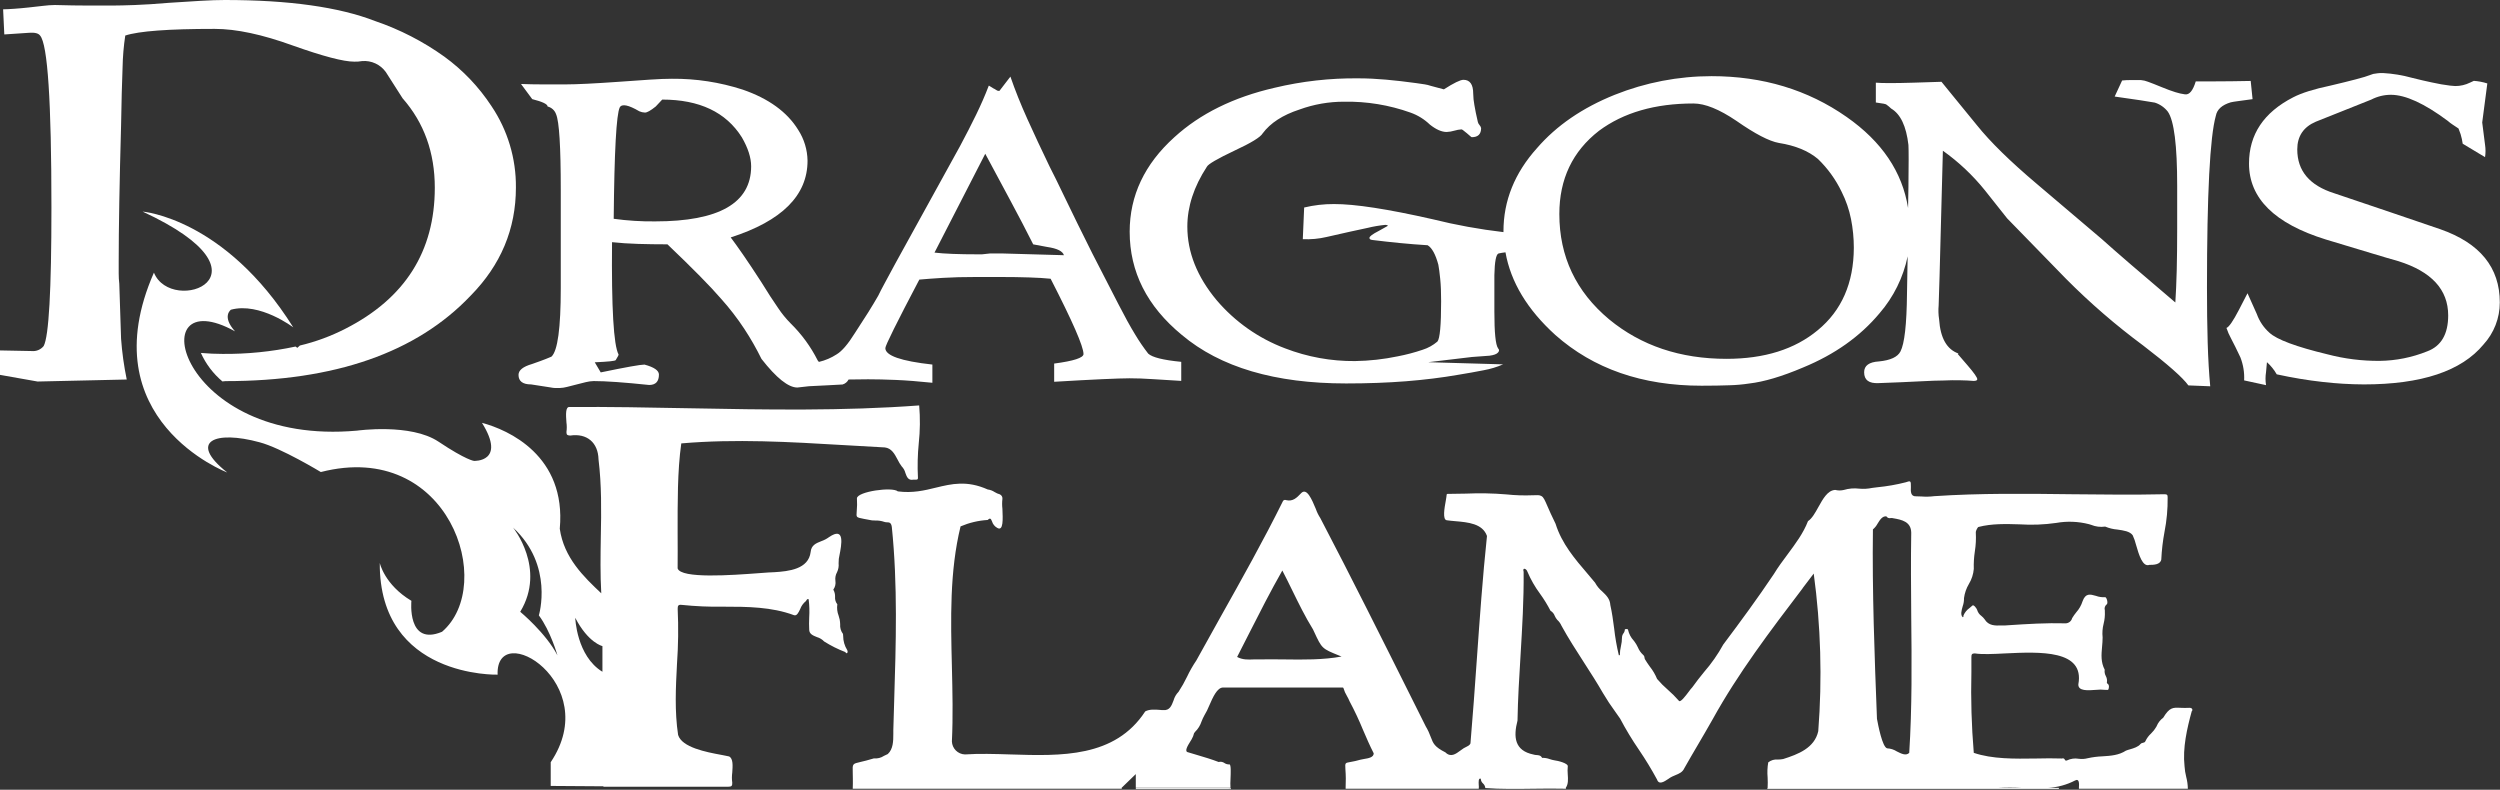 <?xml version="1.0" encoding="UTF-8"?> <svg xmlns="http://www.w3.org/2000/svg" width="1491" height="471" viewBox="0 0 1491 471" fill="none"><rect x="0" y="0" width="1491" height="471" fill="#333333" stroke="none"/> <g clip-path="url(#clip0_567_1861)"> <path d="M677.013 199.518C674.057 194.704 670.729 188.657 667.03 181.427L651.473 151.175C644.987 138.226 639.666 127.41 635.511 118.728C631.356 110.046 628.158 103.537 625.917 99.201C621.097 89.202 616.706 79.811 612.742 71.027C608.778 62.244 605.4 53.798 602.607 45.69L596.256 53.95C596.256 54.136 596.07 54.22 595.716 54.22C595.159 54.226 594.616 54.041 594.178 53.697C593.613 53.292 593.007 52.947 592.371 52.666L589.871 51.112C589.685 51.112 589.601 51.112 589.601 51.366C587.563 56.715 585.108 62.345 582.237 68.257C579.365 74.169 576.156 80.435 572.609 87.057L534.012 157.087C531.411 161.918 529.283 165.871 527.628 168.911C525.972 171.951 524.655 174.519 523.743 176.411C522.065 179.35 520.072 182.666 517.763 186.36C515.455 190.053 512.82 194.146 509.858 198.639C505.77 205.193 502.173 209.416 499.014 211.308C495.779 213.42 492.201 214.952 488.44 215.835C488.112 215.586 487.841 215.269 487.646 214.906C483.519 206.725 478.075 199.278 471.532 192.863C468.739 190.045 466.227 186.962 464.033 183.657C461.082 179.412 457.749 174.266 454.033 168.219C449.776 161.642 446.122 156.153 443.071 151.75C440.019 147.347 437.592 143.963 435.791 141.598C466.352 131.779 481.627 116.526 481.616 95.84C481.518 89.32 479.593 82.959 476.059 77.48C469.483 66.804 458.442 58.792 442.936 53.443C429.3 49.028 415.04 46.843 400.708 46.974C397.194 46.974 392.786 47.143 387.516 47.498C382.246 47.852 376.081 48.275 369.054 48.782C354.606 49.806 344.055 50.324 337.4 50.336H323.515C319.248 50.336 314.985 50.251 310.729 50.082L317.418 59.119C323.532 60.662 326.59 62.126 326.59 63.511C327.755 63.799 328.83 64.376 329.715 65.187C330.601 65.999 331.268 67.019 331.657 68.156C333.515 72.469 334.444 87.473 334.444 113.17V171.85C334.444 195.655 332.592 209.275 328.887 212.71C326.471 213.74 324.309 214.602 322.367 215.294L317.299 217.101C311.928 218.655 309.242 220.812 309.242 223.571C309.242 227.354 311.742 229.263 316.742 229.263L328.397 231.07C329.275 231.26 330.168 231.373 331.066 231.408H333.836C335.291 231.356 336.736 231.141 338.143 230.766L343.7 229.347C345.643 228.824 347.535 228.351 349.393 227.912C350.935 227.526 352.516 227.311 354.105 227.27C361.335 227.27 372.348 228.047 387.144 229.601C391.046 229.601 392.989 227.523 392.989 223.402C392.989 220.981 390.117 218.993 384.374 217.439C381.964 217.439 373.265 218.993 358.277 222.101L354.713 216.071C362.663 215.733 366.83 215.3 367.213 214.77C368.496 212.71 369.054 211.595 368.902 211.392C365.951 205.886 364.657 183.567 365.017 144.436C369.831 144.943 375.016 145.297 380.574 145.466C386.131 145.635 391.958 145.72 398.073 145.72C405.662 152.96 412.092 159.255 417.362 164.604C422.632 169.953 426.844 174.457 429.997 178.117C435.064 183.755 439.705 189.762 443.881 196.089C447.673 201.861 451.103 207.863 454.151 214.061C463.036 225.434 470.164 231.121 475.535 231.121C475.907 231.121 478.221 230.851 482.478 230.344L493.035 229.82L502.477 229.314C503.252 229.096 503.974 228.719 504.597 228.207C505.219 227.695 505.728 227.06 506.091 226.341C510.258 226.251 514.143 226.206 517.746 226.206C522.566 226.206 528.072 226.335 534.266 226.594C540.459 226.853 547.728 227.416 556.072 228.283V217.422C537.357 215.362 528.005 212.09 528.016 207.609C528.016 206.055 534.773 192.435 548.285 166.749C551.99 166.411 556.663 166.068 562.305 165.719C567.947 165.37 574.658 165.195 582.439 165.195H596.053C602.894 165.195 608.874 165.296 613.958 165.465C619.042 165.634 623.265 165.888 626.593 166.242C639.655 191.669 646.192 206.635 646.203 211.139C646.203 213.391 640.37 215.288 628.704 216.831V227.692C640.359 226.994 649.93 226.476 657.419 226.138C664.907 225.8 670.324 225.626 673.668 225.615C677.925 225.615 682.649 225.789 687.84 226.138C693.008 226.476 698.566 226.831 704.494 227.168V215.801C693.752 214.754 687.181 213.132 684.782 210.885C681.962 207.259 679.367 203.463 677.013 199.518ZM390.725 132.038C382.461 132.133 374.201 131.614 366.013 130.484C366.385 90.339 367.59 68.189 369.628 64.034C370.912 61.782 374.797 62.559 381.283 66.365C382.349 66.838 383.496 67.102 384.661 67.142C385.962 67.142 388.039 65.943 391.063 63.527L394.948 59.389C417.154 59.389 432.981 66.889 442.429 81.888C446.122 88.262 447.975 94.033 447.986 99.201C447.952 121.092 428.865 132.038 390.725 132.038ZM598.148 151.175H590.378L585.665 151.682H583.166C577.603 151.682 572.648 151.598 568.301 151.429C563.96 151.26 560.295 151.006 557.339 150.652L587.608 91.702C592.777 101.364 597.771 110.671 602.59 119.623C607.41 128.575 611.948 137.28 616.205 145.736L624.532 147.29C630.455 148.146 633.788 149.785 634.531 152.206L598.148 151.175Z" fill="white"></path> <path d="M1334.99 60.284C1337.12 60.031 1339.94 59.642 1343.43 59.136L1342.32 48.275C1333.87 48.444 1326.85 48.528 1321.49 48.528H1309.55C1307.88 54.046 1305.76 56.63 1303.17 56.281C1301.24 56.017 1299.33 55.587 1297.47 54.997C1295.17 54.299 1292.35 53.263 1289.03 51.889C1285.71 50.516 1283.07 49.48 1281.12 48.782C1279.75 48.227 1278.29 47.88 1276.82 47.751H1270.7C1269.01 47.739 1267.32 47.824 1265.63 48.005L1261.19 57.582C1267.31 58.443 1272.34 59.169 1276.39 59.778C1280.45 60.386 1283.29 60.859 1285.14 61.197C1288.22 62.179 1290.93 64.069 1292.91 66.618C1296.63 71.979 1298.48 86.719 1298.47 110.839V136.429C1298.47 145.742 1298.38 154.019 1298.2 161.259C1298.01 168.489 1297.73 174.874 1297.37 180.397C1287 171.602 1278.16 164.058 1270.85 157.763C1263.54 151.468 1257.76 146.401 1253.49 142.561L1214.89 109.792C1198.97 96.358 1187.01 84.641 1179 74.642C1172.51 66.759 1167.51 60.639 1164 56.281L1157.9 48.782L1141.23 49.305C1129.97 49.643 1122.48 49.643 1118.75 49.305V61.129C1122.82 61.653 1124.95 62.075 1125.13 62.429C1126.11 63.14 1127.03 63.913 1127.9 64.744C1133.47 68.02 1136.9 75.261 1138.19 86.466C1138.36 89.573 1138.36 97.935 1138.19 111.549L1137.97 124.048C1134.56 102.54 1122.34 84.433 1101.3 69.727C1078.17 53.533 1051.34 45.431 1020.8 45.42C1001.01 45.421 981.404 49.193 963.03 56.535C943.729 64.304 928.273 74.906 916.663 88.341C903.331 103.171 896.664 119.719 896.664 137.983C896.664 138.135 896.664 138.287 896.664 138.439C882.439 136.778 868.335 134.211 854.437 130.754C827.58 124.662 807.958 121.644 795.571 121.7C789.587 121.668 783.62 122.36 777.802 123.761L776.991 142.645C781.747 142.869 786.51 142.432 791.146 141.345C801.708 138.924 809.855 137.116 815.587 135.923C819.059 135.073 822.587 134.469 826.144 134.115C826.751 134.064 827.355 134.245 827.833 134.622L822.276 137.73C818.577 139.622 816.736 141.007 816.736 141.868C816.736 142.73 817.378 142.983 818.678 143.152C824.23 143.839 829.691 144.441 835.063 144.959C840.417 145.483 845.89 145.922 851.447 146.26C854.031 147.814 856.16 151.682 857.832 157.898C858.203 159.79 858.558 162.594 858.947 166.344C859.335 170.093 859.487 174.485 859.487 179.671C859.487 193.972 858.75 201.984 857.274 203.707C854.673 205.925 851.651 207.596 848.39 208.622C843.574 210.25 838.653 211.548 833.661 212.507C825.258 214.267 816.705 215.217 808.121 215.345C793.872 215.462 779.729 212.889 766.434 207.761C750.613 201.801 736.565 191.92 725.608 179.046C713.953 165.082 708.126 150.443 708.126 135.129C708.126 123.237 712.011 111.341 719.781 99.438C720.524 97.895 725.985 94.708 736.165 89.878C746.165 85.238 751.795 81.792 753.056 79.54C757.684 73.324 765.004 68.584 775.015 65.318C783.555 62.205 792.579 60.627 801.669 60.656C815.121 60.42 828.506 62.618 841.177 67.142C845.521 68.673 849.485 71.122 852.798 74.321C856.492 77.249 859.825 78.713 862.798 78.713C864.35 78.644 865.887 78.382 867.375 77.936C868.775 77.507 870.221 77.246 871.682 77.159C872.151 77.323 872.578 77.588 872.932 77.936L874.875 79.49C875.517 79.996 876.125 80.52 876.682 81.043C877.24 81.567 877.594 81.82 877.78 81.82C881.496 81.82 883.337 79.996 883.337 76.382C883.175 75.707 882.844 75.085 882.375 74.574C881.896 74.067 881.559 73.444 881.395 72.767C880.471 68.803 879.779 65.425 879.317 62.632C878.901 60.403 878.669 58.143 878.625 55.876C878.625 50.347 876.677 47.588 872.78 47.599C870.945 47.599 867.06 49.497 861.126 53.291L853.356 51.214C852.179 50.81 850.97 50.511 849.741 50.319L844.555 49.559C838.261 48.691 832.287 48.005 826.634 47.498C820.981 46.991 815.474 46.732 810.114 46.721C793.275 46.546 776.477 48.441 760.1 52.362C735.653 57.993 715.749 67.818 700.39 81.837C682.62 97.873 673.736 116.661 673.736 138.203C673.736 162.155 684.101 182.666 704.832 199.737C727.782 219.049 760.438 228.7 802.801 228.689C815.57 228.689 827.462 228.255 838.475 227.388C849.488 226.521 859.904 225.232 869.723 223.52C875.083 222.653 880.151 221.746 884.925 220.801C888.888 220.086 892.754 218.913 896.445 217.304L851.734 216.02L877.831 212.912L888.388 212.135C890.989 211.798 892.644 211.156 893.455 210.21C894.266 209.264 894.198 208.521 893.455 207.744C891.969 205.683 891.231 198.363 891.242 185.785V164.097C891.411 156.006 892.256 151.682 893.725 151.175C895.092 150.872 896.473 150.64 897.864 150.483C900.994 168.219 910.909 184.654 927.609 199.788C950.378 219.956 979.442 230.04 1014.8 230.04C1021.27 230.04 1026.83 229.939 1031.46 229.77C1035.36 229.669 1039.26 229.325 1043.13 228.739C1052.01 227.715 1062.75 224.528 1075.34 219.179C1094.22 211.409 1109.42 200.633 1120.94 186.849C1129.34 177.141 1135.11 165.448 1137.72 152.881L1137.33 175.211C1137.15 193.488 1135.85 204.951 1133.44 209.602C1131.75 212.879 1127.52 214.872 1120.66 215.547C1114.73 215.902 1111.77 218.047 1111.77 222.017C1111.77 226.679 1114.64 228.773 1120.39 228.486C1130.39 228.126 1138.58 227.777 1144.96 227.439C1151.35 227.101 1156.02 226.932 1158.98 226.932C1162.69 226.763 1166.02 226.718 1168.98 226.797C1171.94 226.797 1174.62 227.016 1177.04 227.185C1178.51 227.185 1179.25 226.848 1179.25 226.155C1179.25 225.13 1177.31 222.371 1173.43 217.878L1167.6 211.122C1167.6 210.953 1167.77 210.869 1168.14 210.869C1161.11 208.459 1157.23 201.652 1156.48 190.447C1156.05 187.71 1155.96 184.93 1156.21 182.171C1156.38 178.027 1156.56 172.25 1156.75 164.84L1158.73 89.894C1168.1 96.554 1176.51 104.471 1183.73 113.424L1197.06 130.23L1232.32 166.428C1246.6 180.777 1261.93 194.029 1278.2 206.071C1292.84 217.276 1301.82 225.203 1305.14 229.854L1318.18 230.378C1317.46 222.788 1316.95 214.083 1316.66 204.264C1316.37 194.445 1316.23 183.499 1316.24 171.428C1316.24 115.755 1318 81.623 1321.53 69.034C1322.25 65.25 1325.23 62.581 1330.41 61.028C1331.34 60.808 1332.86 60.555 1334.99 60.284ZM1084.11 196.933C1070.41 208.318 1052.27 214.01 1029.68 214.01C1002.09 214.01 978.766 206.167 959.702 190.481C939.894 173.928 929.991 152.983 929.991 127.646C929.991 106.791 937.873 90.243 953.638 78.003C968.277 67.136 987.066 61.709 1010 61.72C1016.86 61.72 1025.38 65.166 1035.56 72.057C1046.67 79.816 1055.12 84.213 1060.9 85.249C1070.72 86.792 1078.49 89.979 1084.22 94.81C1090.08 100.458 1094.87 107.112 1098.38 114.454C1100.95 119.566 1102.82 125.004 1103.94 130.619C1105.06 136.281 1105.63 142.041 1105.62 147.814C1105.53 168.838 1098.36 185.211 1084.11 196.933Z" fill="white"></path> <path d="M1455.37 136.7C1445.92 133.423 1435.92 130.016 1425.37 126.48C1414.82 122.945 1403.71 119.195 1392.05 115.231C1377.41 110.592 1370.09 101.887 1370.09 89.117C1370.09 81.235 1373.79 75.717 1381.2 72.564L1414.24 59.389C1417.85 57.515 1421.85 56.536 1425.91 56.534C1434.61 56.534 1445.9 61.709 1459.8 72.057C1460.73 72.889 1461.72 73.646 1462.77 74.321C1463.78 75.013 1464.95 75.773 1466.25 76.635C1466.62 77.513 1467.03 78.628 1467.5 80.013C1468.07 81.874 1468.48 83.778 1468.75 85.705L1482.08 93.729C1482.46 91.283 1482.46 88.793 1482.08 86.347C1481.7 82.969 1481.15 78.56 1480.39 73.037L1483.44 49.761C1480.83 48.927 1478.12 48.411 1475.39 48.224L1473.17 49.254C1470.41 50.628 1467.37 51.334 1464.29 51.315C1463.73 51.315 1462.7 51.231 1461.23 51.062C1459.76 50.893 1457.99 50.639 1455.95 50.285C1455.01 50.116 1453.07 49.727 1450.12 49.119C1447.17 48.511 1443.28 47.605 1438.46 46.4C1432.84 44.842 1427.06 43.891 1421.23 43.562C1419.95 43.562 1418.89 43.562 1418.04 43.697C1417.2 43.832 1416.35 43.917 1415.41 44.086C1412.04 45.359 1408.6 46.431 1405.1 47.295C1400.85 48.427 1395.75 49.66 1389.9 51.045C1380.08 53.105 1372.68 55.431 1367.69 58.021C1350.09 67.029 1341.29 80.216 1341.31 97.58C1341.31 118.277 1356.57 133.361 1387.11 142.831L1414.14 150.973C1421.27 153.135 1426.68 154.728 1430.39 155.753C1450.19 161.969 1460.09 172.745 1460.1 188.082C1460.1 199.275 1455.93 206.426 1447.6 209.534C1438.59 213.172 1428.99 215.103 1419.27 215.226C1408.78 215.309 1398.33 214.003 1388.18 211.341C1369.47 206.837 1357.9 202.53 1353.47 198.42C1350.08 195.4 1347.5 191.579 1345.97 187.305L1340.41 174.89L1335.34 184.721C1331.83 191.477 1329.33 195.098 1327.86 195.582C1328.58 197.777 1329.51 199.898 1330.63 201.916C1332.12 204.754 1334.01 208.504 1336.19 213.166C1337.88 217.524 1338.64 222.193 1338.4 226.864L1351.46 229.702C1351.05 227.134 1351.05 224.517 1351.46 221.949L1352.01 216.003C1354.33 218.095 1356.3 220.541 1357.84 223.25C1367.32 225.31 1376.4 226.819 1385.07 227.776C1393.27 228.732 1401.52 229.228 1409.78 229.263C1444.22 229.263 1468.01 221.33 1481.15 205.463C1487.42 198.622 1490.89 189.676 1490.88 180.397C1490.9 159.542 1479.06 144.976 1455.37 136.7Z" fill="white"></path> <path d="M72.209 202.035L71.145 169.249C70.903 167.158 70.784 165.054 70.79 162.949V156.327C70.79 146.193 70.909 134.324 71.145 120.721C71.381 107.118 71.736 91.831 72.209 74.861C72.446 60.729 72.744 49.187 73.104 40.235C73.22 33.861 73.756 27.502 74.709 21.198C82.772 18.541 100.552 17.218 128.051 17.229C140.877 17.229 156.411 20.54 174.654 27.161C192.671 33.568 204.883 36.772 211.29 36.772C212.841 36.818 214.392 36.705 215.919 36.434C218.664 36.195 221.424 36.681 223.923 37.843C226.422 39.005 228.572 40.802 230.158 43.055L240.107 58.629C252.91 73.189 259.312 90.964 259.312 111.954C259.312 149.925 241.531 177.965 205.97 196.072C197.361 200.482 188.254 203.839 178.843 206.072L177.322 207.457L176.275 206.68C161.949 209.742 147.329 211.215 132.679 211.071C128.648 211.071 124.358 210.88 119.808 210.497C122.764 217.049 127.15 222.856 132.645 227.489C133.246 227.37 133.857 227.307 134.47 227.304C199.669 227.304 248.4 210.322 280.662 176.36C298.679 158.073 307.688 136.576 307.688 111.87C307.854 94.562 302.765 77.612 293.094 63.257C285.583 51.82 276.067 41.834 265.004 33.782C252.367 24.729 238.47 17.581 223.756 12.567C202.169 4.189 172.289 0 134.115 0C130.061 0 125.264 0.169 119.707 0.49L100.671 1.689C92.856 2.353 86.156 2.787 80.57 2.99C74.985 3.192 70.537 3.299 67.226 3.311H52.649C46.962 3.311 40.319 3.204 32.718 2.99C30.402 3.021 28.09 3.185 25.792 3.48C23.056 3.8 20.151 4.138 17.076 4.459C14.002 4.78 11.08 5.067 8.445 5.236C5.81 5.405 3.513 5.557 1.858 5.557L2.567 20.54L17.516 19.543C20.894 19.323 22.971 19.881 23.917 21.232C28.422 26.322 30.674 60.549 30.674 123.913C30.674 173.145 29.131 200.633 26.046 206.376C25.201 207.424 24.109 208.246 22.868 208.768C21.626 209.29 20.275 209.495 18.935 209.365L-0 208.994V223.571L22.414 227.54L75.587 226.341C73.927 218.322 72.799 210.202 72.209 202.035Z" fill="white"></path> <path fill-rule="evenodd" clip-rule="evenodd" d="M677.468 470.029C677.46 470.175 677.426 470.318 677.367 470.451V470.62H734.087V470.063L677.468 470.029Z" fill="white"></path> <path fill-rule="evenodd" clip-rule="evenodd" d="M1305.77 422.142C1303.99 422.238 1302.21 422.238 1300.43 422.142C1295.95 421.923 1293.89 421.821 1290.14 428.054C1288.42 429.313 1287.08 431.018 1286.26 432.986C1286.19 433.154 1286.11 433.318 1286.02 433.476C1285.18 434.93 1284.14 436.26 1282.93 437.429C1281.52 438.708 1280.37 440.251 1279.55 441.972C1279.26 442.749 1278.67 442.868 1278.07 443.003C1277.49 443.045 1276.96 443.305 1276.58 443.729C1275.26 445.418 1272.61 446.229 1270.36 446.888C1269.52 447.099 1268.69 447.37 1267.88 447.699C1263.69 450.435 1258.83 450.773 1253.89 451.077C1250.93 451.191 1247.98 451.57 1245.08 452.208C1243.34 452.672 1241.53 452.781 1239.76 452.529C1237.38 452.11 1234.93 452.453 1232.76 453.509C1231.97 453.864 1231.72 453.509 1231.45 453.053C1231.39 452.893 1231.29 452.747 1231.17 452.625C1231.05 452.503 1230.91 452.407 1230.75 452.343C1230.59 452.28 1230.42 452.25 1230.25 452.256C1230.08 452.262 1229.91 452.303 1229.76 452.377C1224.81 452.192 1219.62 452.259 1214.32 452.377C1201.43 452.563 1188.15 452.749 1177.16 448.999C1175.82 432.956 1175.35 416.852 1175.74 400.758C1175.74 397.802 1175.74 394.846 1175.74 391.89C1175.74 390.286 1176.06 389.694 1177.8 389.694C1182.09 390.37 1188.61 390.066 1195.86 389.694C1216.68 388.715 1243.39 387.465 1239.52 408.156C1239.37 412.244 1245.18 411.805 1250.06 411.433C1251.85 411.214 1253.66 411.214 1255.45 411.433H1256.04C1256.68 411.518 1257.36 411.619 1257.53 410.977C1257.76 410.116 1258.1 408.731 1257.15 407.92L1256.93 407.751C1256.68 407.531 1256.46 407.346 1256.55 407.008C1256.78 405.694 1256.55 404.34 1255.9 403.174C1255.27 402.034 1255.04 400.712 1255.25 399.424C1252.86 394.88 1253.25 390.404 1253.67 385.776C1253.84 383.935 1254 382.077 1254 380.168C1253.71 377.428 1253.92 374.66 1254.6 371.993C1255.22 369.571 1255.46 367.072 1255.33 364.577C1255.33 364.392 1255.33 364.189 1255.33 363.986C1255.13 363.355 1255.12 362.676 1255.32 362.043C1255.52 361.41 1255.91 360.856 1256.44 360.456C1257.41 359.763 1256.44 356.25 1255.57 356.166C1253.66 356.292 1251.75 356.016 1249.96 355.355C1246.58 354.409 1243.81 353.581 1242.02 358.649C1241.26 361.037 1240.01 363.236 1238.34 365.101C1237.42 366.229 1236.58 367.42 1235.82 368.665C1235.61 369.496 1235.14 370.241 1234.49 370.793C1233.82 371.349 1233 371.686 1232.14 371.756C1220.11 371.435 1209.27 372.145 1197.55 372.905L1195.86 373.023H1193.8C1189.84 373.158 1185.99 373.276 1183.58 369.29C1183.06 368.574 1182.44 367.932 1181.75 367.381C1180.5 366.498 1179.59 365.218 1179.17 363.75C1178.98 362.99 1177.09 360.372 1176.35 361.148C1175.81 361.664 1175.25 362.149 1174.66 362.601C1173.05 363.717 1171.78 365.262 1171.01 367.06V367.179C1171 367.263 1171 367.348 1171.01 367.432C1171.01 367.736 1171.01 368.04 1170.57 368.091C1169.1 366.739 1169.83 364.104 1170.57 361.503C1171.12 359.959 1171.38 358.327 1171.33 356.689C1171.73 353.704 1172.73 350.831 1174.27 348.244C1175.91 345.528 1176.91 342.471 1177.17 339.308C1177.06 335.811 1177.27 332.311 1177.8 328.853C1178.39 325.151 1178.58 321.397 1178.37 317.654C1178.27 316.522 1179.56 314.276 1179.98 314.276C1187.97 312.215 1196.26 312.468 1204.59 312.722C1211.83 313.192 1219.1 312.909 1226.28 311.877C1232.79 310.72 1239.47 310.973 1245.87 312.62L1247.19 313.026C1249.83 314.113 1252.71 314.469 1255.53 314.056C1257.86 315.031 1260.33 315.63 1262.85 315.83C1266.56 316.37 1270.23 316.877 1271.93 319.208C1272.78 321.043 1273.45 322.955 1273.93 324.917C1275.62 330.795 1277.83 338.346 1281.9 336.893C1284.52 336.893 1288.4 336.792 1288.99 333.7C1289.25 328.179 1289.89 322.682 1290.9 317.249C1292.24 310.481 1292.87 303.591 1292.78 296.692C1292.88 295.003 1292.25 294.766 1290.72 294.766C1272.47 295.172 1254.21 294.952 1235.96 294.766C1208.46 294.429 1180.98 294.091 1153.58 295.915C1151.07 296.239 1148.54 296.302 1146.03 296.101C1144.93 296.101 1143.83 296 1142.75 296C1139.37 296.168 1139.54 292.908 1139.66 290.442C1139.66 286.726 1139.66 286.557 1136.45 287.672C1131.01 289.051 1125.48 290.022 1119.9 290.577L1117.68 290.848L1116.54 291C1114.02 291.528 1111.44 291.676 1108.88 291.439C1105.77 291.054 1102.61 291.318 1099.61 292.216C1097.98 292.606 1096.28 292.606 1094.64 292.216H1094.24C1089.92 292.604 1087.18 297.57 1084.51 302.351C1082.58 305.83 1080.71 309.242 1078.29 310.796C1075.52 318.026 1070.79 324.309 1066.06 330.694C1063.21 334.511 1060.37 338.329 1057.94 342.349C1048.33 356.706 1038.06 370.675 1027.76 384.391C1024.54 390.262 1020.69 395.767 1016.29 400.809C1013.87 403.815 1011.44 406.822 1009.29 409.896C1008.58 410.651 1007.93 411.459 1007.33 412.312C1005.16 415.217 1002 419.423 1001.19 417.835C999.198 415.565 997.059 413.432 994.784 411.45C992.45 409.443 990.276 407.258 988.281 404.913C987.192 402.268 985.736 399.789 983.957 397.549C982.914 396.148 981.944 394.693 981.052 393.191C980.904 392.889 980.812 392.563 980.782 392.228C980.767 391.903 980.684 391.585 980.538 391.294C980.393 391.003 980.188 390.746 979.937 390.539C978.588 389.297 977.527 387.775 976.829 386.08C976.297 384.922 975.652 383.818 974.904 382.786L974.329 382.043C972.647 380.226 971.481 377.992 970.951 375.574C970.85 374.881 969.026 375.168 969.042 375.455C969.031 376.287 968.739 377.09 968.215 377.736C967.679 378.442 967.377 379.298 967.353 380.185C967.345 381.937 967.136 383.683 966.728 385.387C966.304 387.129 966.089 388.915 966.086 390.708C965.887 390.758 965.684 390.792 965.478 390.809C964.212 385.524 963.275 380.165 962.674 374.763C962.066 370.151 961.458 365.54 960.411 360.895C960.208 357.162 957.945 355.017 955.614 352.787C953.85 351.315 952.383 349.521 951.29 347.5L947.033 342.433C939.196 333.295 931.46 324.258 927.744 312.384C925.43 307.739 923.96 304.327 922.879 301.861C921.325 298.246 920.599 296.591 919.349 295.864C918.099 295.138 916.815 295.29 914.129 295.375C908.842 295.589 903.547 295.414 898.286 294.851C890.274 294.191 882.229 294.039 874.199 294.395C870.821 294.395 867.561 294.547 864.267 294.547H863.895C863.389 294.547 862.814 294.429 862.78 295.087C862.747 295.746 862.544 296.929 862.291 298.466C861.463 302.976 860.213 309.985 862.865 310.289C864.419 310.526 866.243 310.678 867.932 310.83C875.449 311.472 884.232 312.232 886.833 319.664C884.249 344.156 882.509 368.902 880.753 393.647C879.587 410.082 878.422 426.517 877.02 442.885C877.138 443.746 876.074 444.709 874.959 445.182C873.568 445.806 872.262 446.607 871.074 447.563C868.169 449.725 865.23 451.887 862.037 448.712C855.517 445.418 854.757 443.358 853.406 439.81C852.602 437.523 851.572 435.322 850.332 433.24L842.629 417.818C824.387 381.3 806.094 344.68 787.429 308.972C786.32 307.275 785.423 305.449 784.76 303.533C782.396 297.874 779.355 290.611 775.977 294.141L775.791 294.344C773.443 296.793 771.062 299.276 767.059 298.28C766.753 298.137 766.408 298.101 766.079 298.178C765.751 298.264 765.457 298.447 765.234 298.702C753.512 322.35 740.692 345.186 727.922 367.956C723.091 376.621 718.243 385.252 713.497 393.9C711.401 396.989 709.549 400.236 707.957 403.613C706.467 406.711 704.774 409.707 702.889 412.582C701.469 414.029 700.44 415.813 699.9 417.767C698.734 420.859 697.602 423.831 693.802 423.494C693.126 423.494 692.417 423.494 691.69 423.375C688.735 423.156 685.491 422.919 683.008 424.287C664.952 451.921 632.943 450.908 602.489 449.945C593.165 449.658 583.993 449.371 575.463 449.945C573.428 449.869 571.497 449.026 570.058 447.585C568.62 446.143 567.781 444.21 567.71 442.175C568.419 427.463 568.064 412.497 567.71 397.515C567.017 369.222 566.308 340.845 572.878 313.938C578.024 311.74 583.509 310.443 589.094 310.104C590.614 308.566 591.019 309.495 591.628 310.948C592.114 312.582 593.216 313.963 594.702 314.799C598.553 317.147 598.08 309.411 597.843 303.448C597.606 301.491 597.606 299.511 597.843 297.553C597.906 296.998 597.794 296.437 597.523 295.949C597.246 295.464 596.827 295.075 596.323 294.834C595.219 294.536 594.166 294.075 593.198 293.466C591.968 292.643 590.563 292.116 589.094 291.929C576.645 286.388 567.625 288.551 558.166 290.831C551.325 292.52 544.248 294.209 535.481 293.06C532.222 290.189 511.327 293.145 511.074 297.182C511.241 299.844 511.196 302.516 510.939 305.171C510.82 306.742 510.736 307.587 511.125 308.144C511.513 308.702 512.814 309.023 515.314 309.479L517.881 309.952C519.259 310.312 520.68 310.477 522.104 310.441C523.865 310.384 525.622 310.648 527.289 311.218C527.83 311.415 528.403 311.512 528.978 311.506C530.296 311.506 531.529 311.607 531.884 314.326C535.431 348.666 534.35 383.884 533.269 418.68C533.1 424.31 532.937 429.873 532.779 435.368C532.779 436.111 532.779 436.888 532.779 437.665C532.779 441.972 532.694 446.753 529.485 449.709C528.706 450.028 527.945 450.388 527.205 450.79C525.449 451.975 523.333 452.507 521.225 452.293C517.678 453.391 515.094 453.982 513.236 454.421C510.837 454.962 509.621 455.249 509.03 456.009C508.439 456.769 508.49 458.036 508.574 460.57C508.574 462.749 508.76 465.873 508.574 470.417H669.039L668.938 469.843L677.384 461.667V469.826H733.868C733.752 468.139 733.752 466.446 733.868 464.759C734.036 460.772 734.239 456.043 733.259 455.874C732.201 455.964 731.144 455.684 730.27 455.08C729.777 454.722 729.209 454.48 728.61 454.372C728.01 454.264 727.394 454.292 726.807 454.455C722.669 452.867 718.362 451.567 713.919 450.266L708.565 448.661C706.166 448.222 708.345 444.726 709.95 442.124C710.456 441.384 710.891 440.598 711.25 439.777C711.522 439.316 711.717 438.814 711.825 438.29C711.925 437.605 712.245 436.97 712.737 436.483C714.513 434.757 715.841 432.623 716.605 430.267C717.079 429.017 717.643 427.803 718.294 426.635C719.413 424.8 720.374 422.873 721.165 420.875C723.361 415.808 725.895 410.099 729.391 410.031C744.943 410.031 760.505 410.031 776.078 410.031H799.929C800.503 410.031 801.128 409.879 801.263 410.454C801.744 412.091 802.437 413.658 803.324 415.116C803.91 416.108 804.424 417.141 804.861 418.207C807.826 423.766 810.51 429.471 812.901 435.3C814.928 440.047 816.972 444.759 819.286 449.286C819.286 451.735 816.077 452.242 813.492 452.664C812.775 452.761 812.064 452.902 811.364 453.087C809.333 453.677 807.269 454.145 805.182 454.489C803.763 454.742 803.003 454.86 802.631 455.316C802.26 455.772 802.26 456.735 802.395 458.695C802.675 462.398 802.72 466.116 802.53 469.826C802.53 469.91 802.53 469.995 802.53 470.079V470.265C802.532 470.304 802.532 470.344 802.53 470.383H881.918C882.02 469.644 882.02 468.893 881.918 468.154C881.817 466.194 881.715 463.863 883.151 464.438C883.161 464.982 883.286 465.518 883.519 466.011C883.752 466.503 884.087 466.94 884.502 467.292C885.274 467.991 885.751 468.957 885.837 469.995C894.907 470.654 904.687 470.535 914.45 470.4C921.021 470.316 927.592 470.231 933.943 470.4L933.841 469.826C935.395 467.647 935.21 464.759 935.007 461.853C934.863 460.325 934.863 458.787 935.007 457.259C935.666 455.198 928.74 453.644 927.237 453.492C926.233 453.324 925.245 453.076 924.281 452.749C922.815 452.194 921.253 451.935 919.687 451.989C918.977 450.486 917.626 450.384 916.308 450.3C915.734 450.29 915.165 450.193 914.619 450.013C903.184 447.715 902.525 439.473 905.042 429.743C905.262 416.822 906.056 403.866 906.849 390.894C907.846 374.273 908.859 357.635 908.69 341.048C907.812 338.109 910.38 339.156 910.92 340.879C912.904 345.58 915.445 350.026 918.487 354.122C920.815 357.34 922.899 360.727 924.72 364.256C925.901 364.942 926.8 366.026 927.254 367.314C927.629 368.18 928.136 368.984 928.757 369.695C929.839 370.672 930.697 371.87 931.274 373.209C935.379 380.675 940.091 387.988 944.787 395.269C948.689 401.332 952.574 407.363 956.053 413.426C958.296 417.23 960.732 420.917 963.35 424.473C964.33 425.836 965.293 427.204 966.238 428.578C969.636 435.018 973.403 441.255 977.522 447.259C981.393 452.952 984.973 458.838 988.248 464.894C989.396 468.272 992.437 466.245 995.004 464.539C995.724 464 996.493 463.531 997.301 463.137C997.943 462.816 998.602 462.546 999.277 462.276C1001.37 461.414 1003.45 460.586 1004.53 458.171C1007.17 453.475 1009.87 448.881 1012.57 444.287C1015.51 439.219 1018.45 434.304 1021.29 429.22C1036.64 401.417 1055.78 376.249 1075.08 350.879V350.794L1081.71 342.078C1085.93 373.227 1086.84 404.737 1084.41 436.077C1082.2 446.128 1072.35 449.877 1063.5 452.681C1062.48 452.887 1061.44 452.989 1060.41 452.985C1058.32 452.76 1056.22 453.367 1054.58 454.675C1054.06 457.641 1053.94 460.662 1054.21 463.661C1054.32 465.726 1054.32 467.795 1054.21 469.86C1054.12 470.045 1054.06 470.265 1053.97 470.468H1227.98L1227.83 469.893H1221.36C1227.04 469.588 1232.59 468.073 1237.64 465.451C1240.23 464.134 1239.99 467.647 1239.87 469.674C1239.87 469.944 1239.87 470.181 1239.87 470.383H1304.84C1304.79 468.016 1304.46 465.662 1303.86 463.373C1303.33 461.275 1302.99 459.132 1302.86 456.972C1301.65 446.06 1304.35 434.456 1307.15 424.186C1307.76 423.798 1307.84 422.092 1305.77 422.142ZM765.792 393.275C760.64 393.275 755.522 393.123 750.59 393.275C749.661 393.275 748.749 393.275 747.82 393.275C744.441 393.427 741.063 393.563 737.82 391.806C740.174 387.234 742.505 382.657 744.813 378.073C751.265 365.337 757.684 352.737 764.778 340.254C766.771 344.055 768.68 347.973 770.623 351.926C774.491 359.848 778.443 367.905 783.071 375.371L783.713 376.739C786.061 381.806 787.227 384.323 789.102 386.097C790.976 387.87 793.493 388.884 798.544 390.928L800.114 391.552C789.27 393.563 777.464 393.444 765.792 393.275ZM1138.66 449.016C1136.7 450.908 1133.98 449.523 1131.25 448.138C1129.54 447.041 1127.57 446.412 1125.54 446.313C1122.63 445.756 1120.1 432.328 1119.41 428.645V428.358C1117.97 391.063 1116.52 352.45 1117.01 315.728C1118.16 314.754 1119.12 313.567 1119.83 312.232C1121.21 310.002 1122.63 307.739 1125.01 307.942C1125.28 308.37 1125.68 308.701 1126.15 308.886C1126.61 309.072 1127.13 309.102 1127.62 308.972C1128.13 308.898 1128.64 308.939 1129.14 309.09C1134.2 309.968 1139.76 311.083 1139.86 317.705C1139.58 334.224 1139.73 350.811 1139.86 367.415C1140.15 394.762 1140.39 422.041 1138.66 449.084V449.016ZM1203.71 469.961H1191.67C1196.33 469.708 1200.99 469.708 1205.65 469.961H1203.71Z" fill="white"></path> <path fill-rule="evenodd" clip-rule="evenodd" d="M502.865 379.29L502.763 378.09C501.502 376.429 500.9 374.359 501.074 372.28C501.048 371.345 500.952 370.413 500.787 369.493C500.618 368.733 500.382 367.956 500.145 367.162C499.305 365.015 499.043 362.685 499.385 360.405C498.375 359.15 497.891 357.551 498.034 355.946C498.104 354.445 497.74 352.956 496.986 351.656C497.531 350.903 497.922 350.05 498.137 349.145C498.351 348.241 498.385 347.303 498.236 346.386C497.995 344.6 498.345 342.785 499.233 341.217C500.016 339.578 500.331 337.754 500.145 335.947C500.14 335.067 500.18 334.188 500.263 333.312C500.365 332.738 500.483 332.096 500.618 331.387C501.902 324.883 504.098 313.735 494.436 320.34C493.013 321.38 491.441 322.2 489.774 322.772C486.717 323.988 483.828 325.137 483.474 329.208C482.207 339.511 470.315 340.71 461.954 341.251C460.164 341.251 456.988 341.521 453.002 341.808C436.482 343.041 406.129 345.271 404.136 338.988C404.237 332.231 404.136 325.238 404.136 318.195C404.136 299.851 403.967 281.034 406.315 264.447C438.628 261.643 471.042 263.552 503.523 265.477C511.58 265.967 519.637 266.44 527.694 266.846C531.731 267.302 533.539 270.731 535.296 274.058C535.987 275.513 536.825 276.894 537.795 278.18C538.854 279.265 539.605 280.611 539.974 282.081C540.802 284.412 541.663 286.642 544.636 286.085C545.012 286.033 545.392 286.033 545.768 286.085C546.697 286.085 547.542 286.186 547.457 284.818C547.106 277.997 547.27 271.159 547.947 264.363C548.756 256.866 548.841 249.309 548.2 241.796C502.831 245.174 456.836 244.364 410.943 243.485C387.144 243.029 363.361 242.573 339.713 242.725C337.146 242.472 337.501 247.488 337.822 251.914C338.096 253.835 338.096 255.786 337.822 257.708C337.822 259.549 338.548 259.633 340.068 259.768C350.034 258.282 356.723 263.907 356.959 274.024C358.817 289.226 358.648 304.665 358.327 320.069C358.142 331.387 357.956 342.687 358.598 353.852C348.193 344.055 336.284 332.62 333.852 315.34C337.838 271.744 303.093 256.322 287.452 252.184C302.114 275.697 282.723 274.886 282.723 274.886C282.723 274.886 278.145 274.514 261.541 263.417C244.937 252.319 212.946 256.829 212.946 256.829C105.755 266.457 83.408 166.175 140.196 197.626C132.037 188.623 137.746 184.704 137.746 184.704C154.975 180.059 174.907 195.244 174.907 195.244C134.03 130.061 85.046 126.193 85.046 126.193C167.813 164.469 102.241 188.454 91.802 162.594C53.257 250.427 135.5 281.777 135.5 281.777C111.852 263.062 128.372 256.542 154.806 263.771C167.644 267.15 191.342 281.524 191.342 281.524C267.74 261.93 296.253 348.751 263.636 376.79C242.606 385.624 245.36 358.328 245.36 358.328C229.245 348.7 226.492 335.728 226.492 335.728C226.104 404.474 296.776 402.363 296.776 402.363C295.543 368.581 360.067 407.43 328.447 454.573V468.728L359.881 468.948V469.201H384.694C401.248 469.201 417.801 469.201 434.354 469.201C436.33 469.201 436.786 468.677 436.719 466.786C436.443 464.791 436.443 462.767 436.719 460.772C437.006 456.735 437.327 452.327 434.793 451.128C433.56 450.84 432.04 450.553 430.334 450.232C421.095 448.543 406.687 445.756 404.423 438.324C402.295 424.22 403.021 410.015 403.764 395.792C404.533 384.932 404.668 374.035 404.17 363.159C404.17 361.334 404.44 360.524 406.501 360.743C414.793 361.607 423.13 361.968 431.466 361.824C445.789 361.824 460.181 361.926 473.525 366.892C475.214 367.449 476.16 365.49 477.224 363.26C477.897 361.405 479.065 359.769 480.602 358.531C480.715 358.392 480.816 358.246 480.906 358.091C481.21 357.585 481.565 357.01 482.274 357.382C482.73 360.972 482.843 364.598 482.612 368.209C482.528 370.675 482.46 373.141 482.612 375.489C482.612 378.124 484.859 379.019 487.223 379.965C488.861 380.432 490.343 381.33 491.514 382.567C495.498 385.089 499.725 387.206 504.131 388.884C505.094 390.573 505.973 388.884 505.246 387.651C503.685 385.142 502.86 382.245 502.865 379.29ZM310.306 364.797C325.88 339.021 305.982 314.647 305.982 314.647C330.474 337.18 321.37 367.01 321.37 367.01C328.346 376.3 332.467 390.877 332.467 390.877C325.626 377.567 310.238 364.848 310.238 364.848L310.306 364.797ZM359.29 400.64C343.818 391.215 343.075 368.446 343.075 368.446C350.845 383.462 359.29 385.337 359.29 385.337V400.64Z" fill="white"></path> </g> <defs> <clipPath id="clip0_567_1861"> <rect width="1490.91" height="470.62" fill="white"></rect> </clipPath> </defs> </svg> 